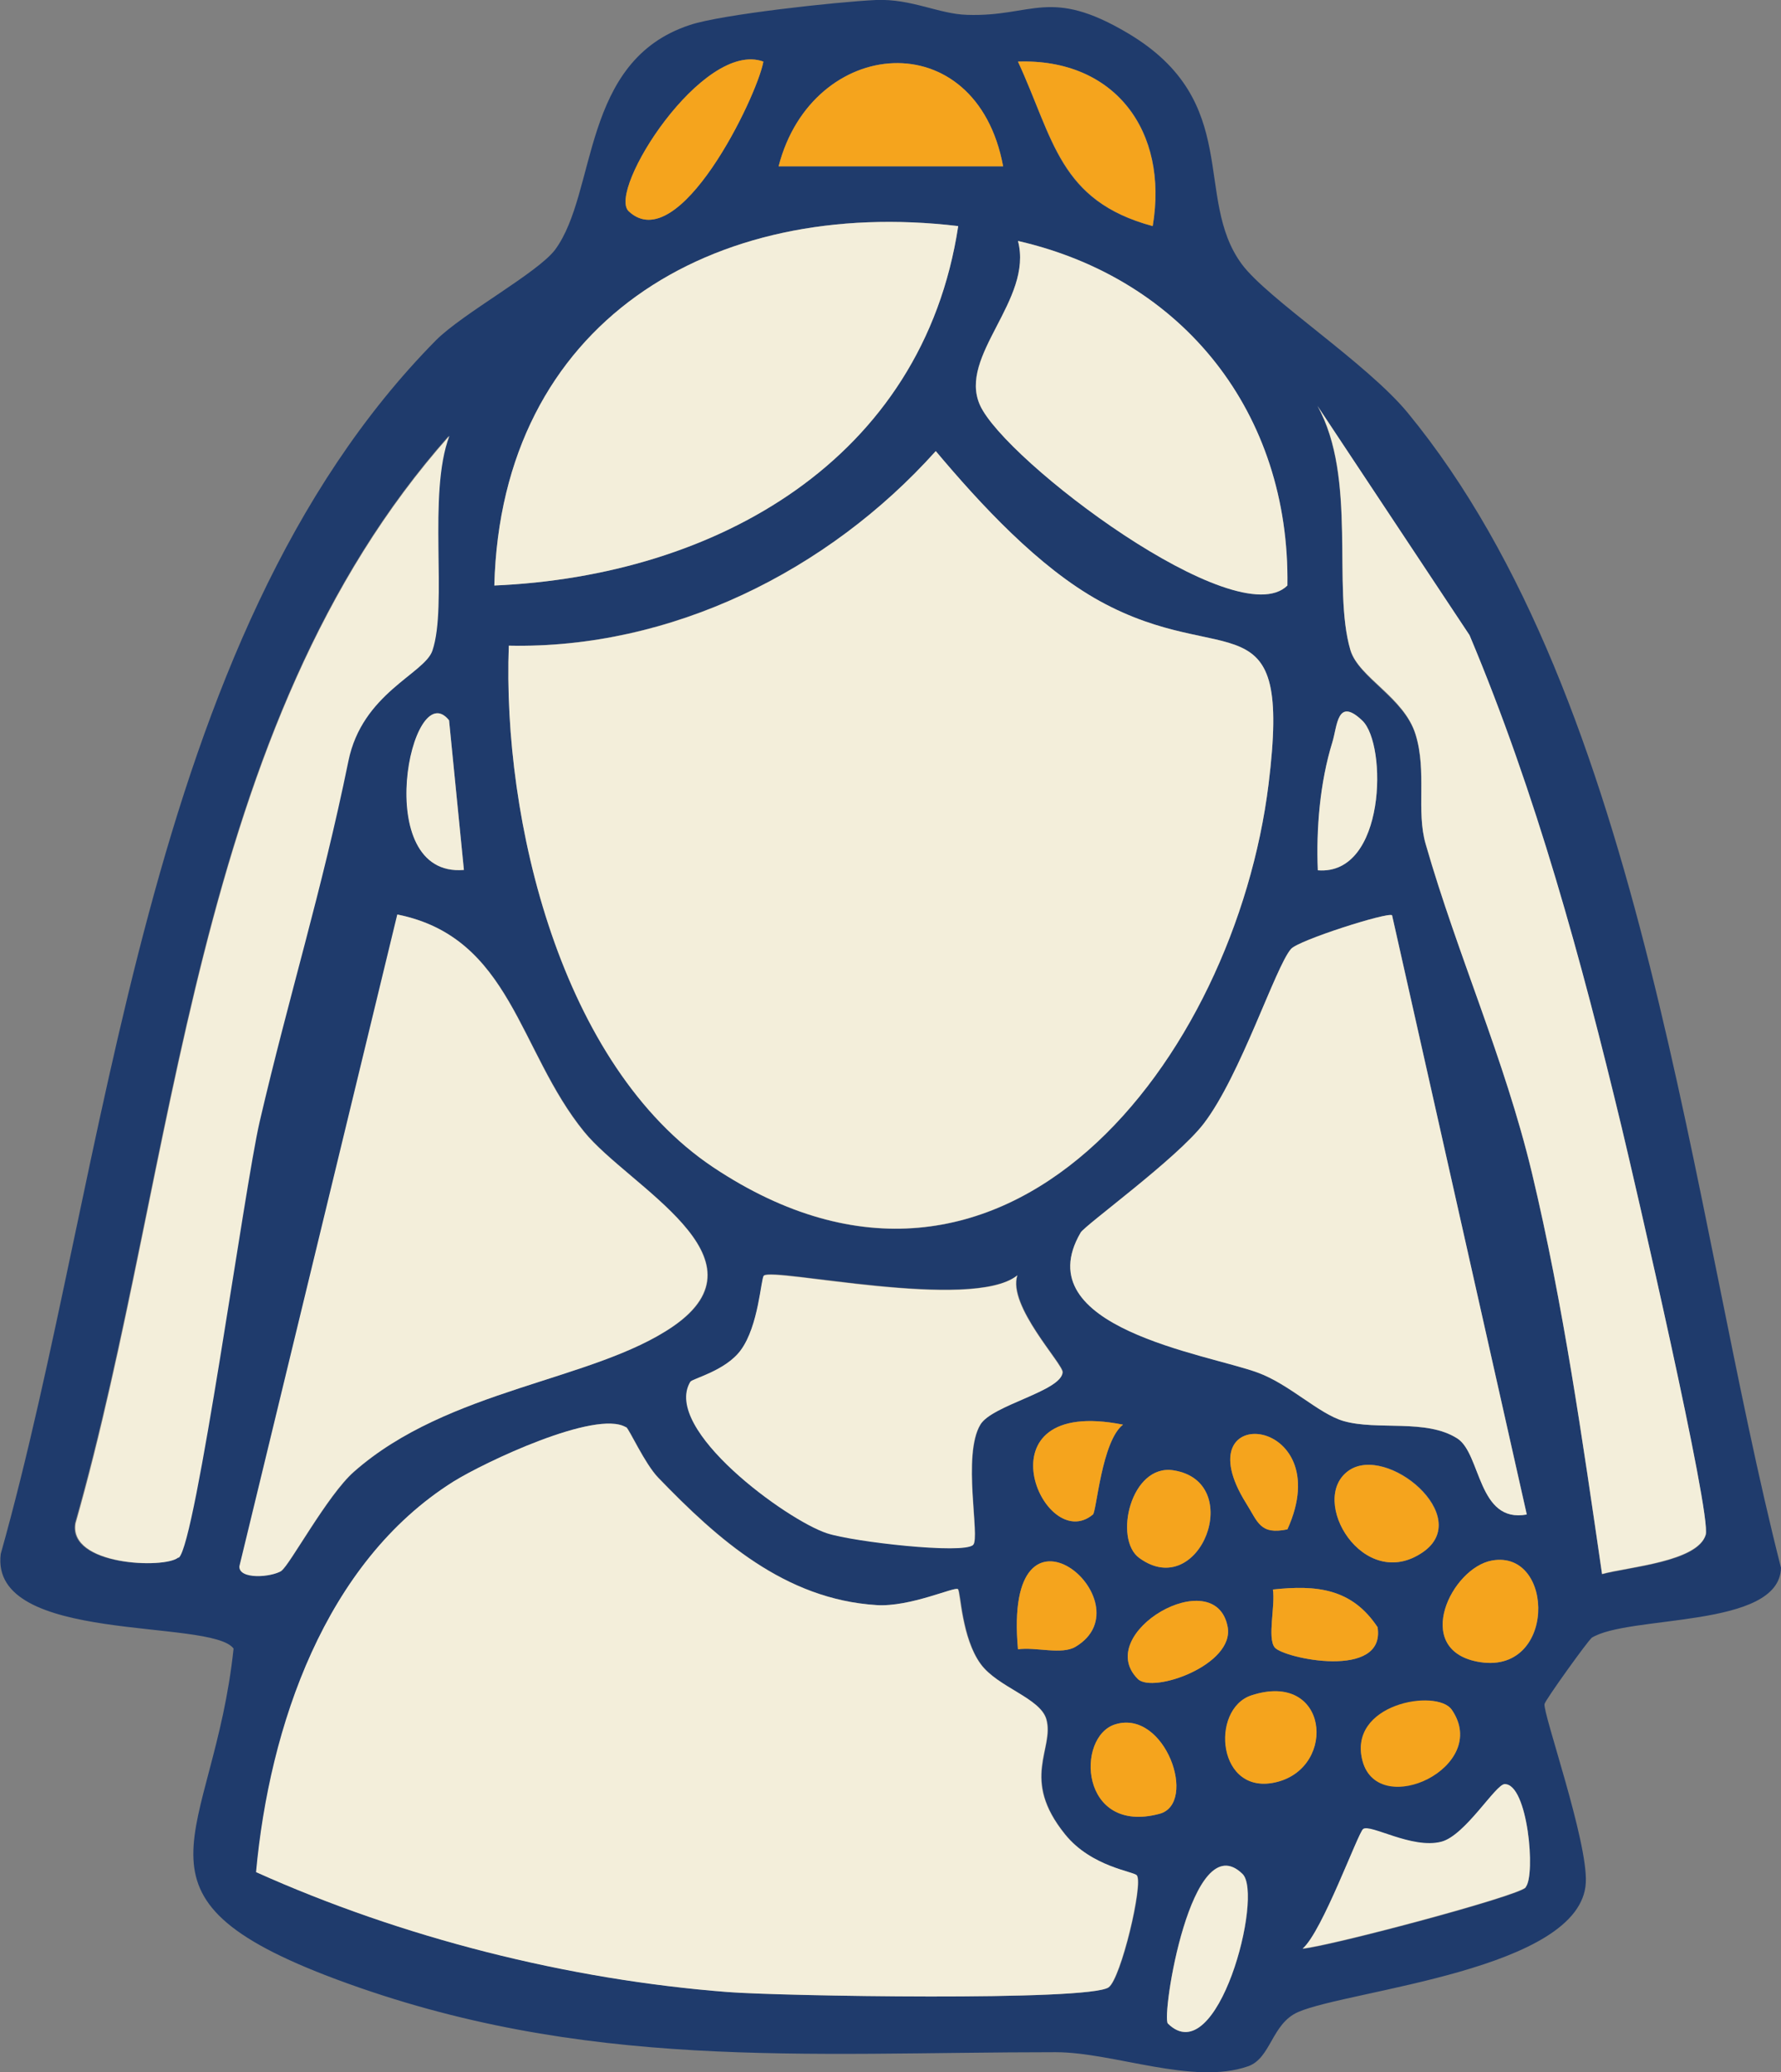 <?xml version="1.0" encoding="UTF-8"?>
<svg id="Layer_2" data-name="Layer 2" xmlns="http://www.w3.org/2000/svg" viewBox="0 0 49.18 57.19">
  <rect x="0" y="0" width="49.18" height="57.19" fill="#808080" stroke="none"/>
  <defs>
    <style>
      .cls-1 {
        fill: #f3eeda;
      }

      .cls-2 {
        fill: #1f3b6c;
      }

      .cls-3 {
        fill: #f5a41d;
      }
    </style>
  </defs>
  <g id="Layer_1-2" data-name="Layer 1">
    <g>
      <path class="cls-2" d="M43.94,45.22c-.09.06-1.27,1.7-1.29,1.81-.05.25,1.2,3.79,1.14,4.93-.12,2.41-6.53,2.96-7.94,3.57-.74.32-.75,1.28-1.39,1.5-1.52.53-3.71-.39-5.31-.39-6.93,0-13.04.53-19.86-2.01-6.19-2.31-3.4-3.84-2.84-9.13-.62-.84-6.74-.11-6.43-2.61,3-10.67,3.88-25.26,12.02-33.5.75-.75,2.81-1.86,3.29-2.5,1.17-1.59.7-5.21,3.72-6.2C19.9.4,23.12.05,24.19,0c.98-.04,1.74.39,2.52.41,1.81.06,2.27-.78,4.44.51,3.18,1.89,1.79,4.54,3.14,6.37.71.96,3.44,2.72,4.58,4.1,6.58,8,7.81,22.08,10.31,31.88-.04,1.69-4.23,1.29-5.24,1.94ZM21.08,1.7c-1.67-.61-4.32,3.56-3.72,4.13,1.38,1.3,3.54-3.15,3.72-4.13ZM27.7,4.59c-.75-3.99-5.27-3.6-6.2,0h6.2ZM31.83,6.24c.45-2.63-1.05-4.63-3.72-4.54.98,2.13,1.13,3.85,3.72,4.54ZM26.46,6.24c-6.8-.81-12.62,2.65-12.81,9.92,6.12-.26,11.83-3.47,12.81-9.92ZM35.55,16.16c.07-4.75-2.86-8.46-7.44-9.51.43,1.64-1.67,3.17-1.05,4.53.69,1.53,7.09,6.36,8.49,4.98ZM44.24,43.45c.75-.2,2.64-.34,2.86-1.08.17-.55-1.97-9.79-2.32-11.25-1.11-4.61-2.36-9.21-4.2-13.58l-4.2-6.33c1.1,1.98.4,5.02.91,6.74.23.77,1.49,1.32,1.8,2.33s.01,2.11.28,3.03c.88,3.06,2.18,5.91,2.93,9.06.87,3.64,1.4,7.39,1.94,11.09ZM4.92,42.99c.47-.39,1.81-10.22,2.23-12.03.82-3.52,1.72-6.32,2.45-9.95.38-1.88,2.1-2.41,2.32-3.05.44-1.26-.13-4.32.47-5.93-7.12,8.02-7.48,20.05-10.32,30.01-.2,1.18,2.47,1.26,2.83.95ZM14.05,17.82c-.18,4.82,1.44,11.6,5.65,14.4,8.04,5.36,14.4-3.04,15.33-10.58.65-5.27-1.17-3.13-4.66-5.05-1.7-.93-3.31-2.68-4.53-4.14-2.97,3.31-7.31,5.46-11.79,5.37ZM12.4,19.88c-1.03-1.3-2.19,4.35.41,4.13l-.41-4.13ZM37.62,19.89c-.7-.67-.69.15-.83.6-.34,1.1-.44,2.38-.4,3.53,1.88.15,1.92-3.47,1.23-4.13ZM7.78,43.35c.22-.15,1.27-2.09,2-2.73,2.6-2.3,6.6-2.5,8.81-4.01,2.76-1.89-1.22-3.86-2.45-5.37-1.82-2.23-2.01-5.36-5.16-6l-4.36,17.99c-.02.36.88.3,1.17.12ZM38.44,25.26c-.13-.09-2.58.69-2.79.93-.43.49-1.39,3.49-2.41,4.82-.74.96-3.29,2.81-3.4,3.01-1.52,2.61,3.48,3.34,4.88,3.86.89.33,1.69,1.14,2.38,1.34.94.27,2.27-.07,3.14.48.67.42.56,2.35,1.92,2.1l-3.72-16.54ZM28.09,35.2c-1.26.99-6.73-.23-6.99,0-.08.07-.14,1.38-.64,2.06-.42.57-1.34.79-1.39.87-.78,1.31,2.67,3.82,3.78,4.18.73.24,3.77.58,4.03.32.19-.19-.31-2.48.2-3.32.33-.53,2.23-.92,2.27-1.44.02-.22-1.53-1.84-1.25-2.68ZM17.29,39.39c-.83-.49-3.91.97-4.76,1.5-3.55,2.23-5.08,6.76-5.45,10.78,4.02,1.81,8.6,2.96,13.03,3.31,1.4.11,9.96.26,10.51-.13.34-.24.96-2.85.78-3.09-.08-.1-1.26-.23-1.98-1.13-1.25-1.54-.29-2.36-.52-3.18-.16-.58-1.34-.88-1.81-1.52-.53-.72-.55-1.99-.63-2.07-.08-.08-1.32.5-2.25.44-2.53-.16-4.38-1.81-6.03-3.52-.37-.38-.8-1.34-.88-1.39ZM31.01,39.32c-4.08-.81-2.21,3.63-.83,2.48.1-.08.24-2.02.83-2.48ZM35.55,42.21c1.43-3.15-2.93-3.58-1.14-.72.32.51.38.87,1.14.72ZM31.46,43c1.68,1.22,2.95-2.11.94-2.42-1.17-.18-1.66,1.89-.94,2.42ZM37.24,40.59c-1.13.8.41,3.38,2.05,2.25,1.43-.98-.99-3-2.05-2.25ZM29.7,45.45c2.05-1.22-2.02-4.67-1.59.07.48-.07,1.21.16,1.59-.07ZM41.2,43.07c-1.12.2-2.2,2.44-.41,2.79,2.2.43,2.16-3.1.41-2.79ZM35.2,45.47c.24.3,3.07.9,2.84-.56-.71-1.07-1.68-1.17-2.89-1.04.07.45-.16,1.34.05,1.6ZM31.42,46.34c.41.41,2.67-.39,2.48-1.44-.34-1.79-3.74.18-2.48,1.44ZM34.56,46.79c-1.15.37-.94,2.81.71,2.39s1.41-3.07-.71-2.39ZM40.09,47.19c-.41-.6-2.9-.11-2.46,1.43s3.55.15,2.46-1.43ZM30.8,47.59c-1.1.33-.98,3.06,1.22,2.47,1.06-.28.16-2.89-1.22-2.47ZM42.13,52.09c.28-.33.06-2.86-.58-2.84-.24,0-1.09,1.42-1.75,1.59-.81.21-1.96-.5-2.16-.35-.15.11-1.13,2.84-1.67,3.3.84-.09,5.95-1.45,6.16-1.69ZM34.31,51.72c-1.42-1.38-2.25,3.95-2.06,4.13,1.37,1.34,2.66-3.56,2.06-4.13Z"/>
      <path class="cls-1" d="M14.05,17.82c4.47.1,8.81-2.05,11.79-5.37,1.23,1.46,2.84,3.21,4.53,4.14,3.49,1.92,5.31-.22,4.66,5.05-.93,7.53-7.28,15.93-15.33,10.58-4.21-2.81-5.83-9.58-5.65-14.4Z"/>
      <path class="cls-1" d="M17.29,39.39c.08.05.51,1,.88,1.39,1.65,1.71,3.5,3.36,6.03,3.52.93.06,2.17-.52,2.25-.44.07.08.1,1.35.63,2.07.47.64,1.64.93,1.81,1.52.23.82-.73,1.64.52,3.18.73.9,1.91,1.02,1.98,1.13.18.24-.44,2.85-.78,3.09-.55.39-9.12.24-10.51.13-4.43-.34-9-1.5-13.03-3.31.37-4.02,1.9-8.55,5.45-10.78.85-.53,3.93-1.99,4.76-1.5Z"/>
      <path class="cls-1" d="M7.78,43.35c-.29.19-1.19.25-1.17-.12l4.36-17.99c3.15.63,3.34,3.77,5.16,6,1.23,1.51,5.21,3.47,2.45,5.37-2.2,1.51-6.2,1.71-8.81,4.01-.73.64-1.78,2.59-2,2.73Z"/>
      <path class="cls-1" d="M38.44,25.26l3.72,16.54c-1.36.25-1.26-1.68-1.92-2.1-.86-.55-2.2-.21-3.14-.48-.69-.2-1.49-1.02-2.38-1.34-1.4-.51-6.41-1.24-4.88-3.86.11-.2,2.66-2.04,3.4-3.01,1.02-1.33,1.98-4.33,2.41-4.82.21-.24,2.66-1.02,2.79-.93Z"/>
      <path class="cls-1" d="M44.24,43.45c-.54-3.7-1.07-7.45-1.94-11.09-.76-3.15-2.05-6-2.93-9.06-.27-.92.04-1.99-.28-3.03s-1.57-1.57-1.8-2.33c-.51-1.72.2-4.75-.91-6.74l4.2,6.33c1.84,4.37,3.09,8.97,4.2,13.58.35,1.46,2.49,10.7,2.32,11.25-.23.74-2.12.88-2.86,1.08Z"/>
      <path class="cls-1" d="M4.92,42.99c-.37.31-3.03.22-2.83-.95,2.83-9.96,3.19-21.99,10.32-30.01-.61,1.61-.04,4.67-.47,5.93-.22.64-1.94,1.17-2.32,3.05-.74,3.62-1.63,6.43-2.45,9.95-.42,1.81-1.76,11.64-2.23,12.03Z"/>
      <path class="cls-1" d="M26.46,6.24c-.98,6.45-6.69,9.66-12.81,9.92.19-7.27,6.01-10.73,12.81-9.92Z"/>
      <path class="cls-1" d="M28.09,35.2c-.28.84,1.27,2.45,1.25,2.68-.04.52-1.95.9-2.27,1.44-.51.84,0,3.12-.2,3.32-.26.26-3.29-.08-4.03-.32-1.11-.36-4.56-2.87-3.78-4.18.05-.09.97-.3,1.39-.87.5-.67.56-1.98.64-2.06.26-.23,5.73.99,6.99,0Z"/>
      <path class="cls-1" d="M35.55,16.16c-1.4,1.39-7.8-3.44-8.49-4.98-.61-1.37,1.48-2.9,1.05-4.53,4.58,1.05,7.51,4.76,7.44,9.51Z"/>
      <path class="cls-1" d="M42.13,52.09c-.21.24-5.32,1.6-6.16,1.69.54-.46,1.53-3.19,1.67-3.3.2-.15,1.35.56,2.16.35.66-.17,1.5-1.59,1.75-1.59.64-.01.86,2.51.58,2.84Z"/>
      <path class="cls-3" d="M27.7,4.59h-6.2c.93-3.6,5.46-3.99,6.2,0Z"/>
      <path class="cls-3" d="M31.83,6.24c-2.58-.7-2.73-2.41-3.72-4.54,2.67-.09,4.16,1.92,3.72,4.54Z"/>
      <path class="cls-3" d="M21.08,1.7c-.18.98-2.34,5.43-3.72,4.13-.6-.57,2.05-4.74,3.72-4.13Z"/>
      <path class="cls-1" d="M34.31,51.72c.59.58-.69,5.48-2.06,4.13-.19-.18.65-5.51,2.06-4.13Z"/>
      <path class="cls-3" d="M37.24,40.59c1.05-.74,3.47,1.27,2.05,2.25-1.64,1.13-3.18-1.45-2.05-2.25Z"/>
      <path class="cls-3" d="M41.2,43.07c1.75-.31,1.78,3.22-.41,2.79-1.79-.35-.71-2.59.41-2.79Z"/>
      <path class="cls-3" d="M34.56,46.79c2.12-.69,2.37,1.96.71,2.39s-1.87-2.01-.71-2.39Z"/>
      <path class="cls-1" d="M37.62,19.89c.69.66.65,4.28-1.23,4.13-.05-1.15.06-2.43.4-3.53.14-.45.13-1.27.83-.6Z"/>
      <path class="cls-1" d="M12.4,19.88l.41,4.13c-2.61.22-1.45-5.43-.41-4.13Z"/>
      <path class="cls-3" d="M30.8,47.59c1.38-.42,2.28,2.18,1.22,2.47-2.2.59-2.33-2.13-1.22-2.47Z"/>
      <path class="cls-3" d="M40.09,47.19c1.08,1.58-2.01,3.03-2.46,1.43s2.05-2.03,2.46-1.43Z"/>
      <path class="cls-3" d="M35.2,45.47c-.21-.26.02-1.15-.05-1.6,1.21-.13,2.18-.03,2.89,1.04.23,1.46-2.59.86-2.84.56Z"/>
      <path class="cls-3" d="M31.46,43c-.72-.52-.23-2.6.94-2.42,2.01.31.73,3.64-.94,2.42Z"/>
      <path class="cls-3" d="M31.01,39.32c-.59.46-.73,2.39-.83,2.48-1.38,1.15-3.25-3.29.83-2.48Z"/>
      <path class="cls-3" d="M31.42,46.34c-1.26-1.26,2.14-3.23,2.48-1.44.2,1.05-2.06,1.85-2.48,1.44Z"/>
      <path class="cls-3" d="M29.7,45.45c-.38.23-1.1,0-1.59.07-.43-4.74,3.63-1.29,1.59-.07Z"/>
      <path class="cls-3" d="M35.55,42.21c-.76.16-.81-.2-1.14-.72-1.79-2.86,2.57-2.43,1.14.72Z"/>
    </g>
  </g>
</svg>